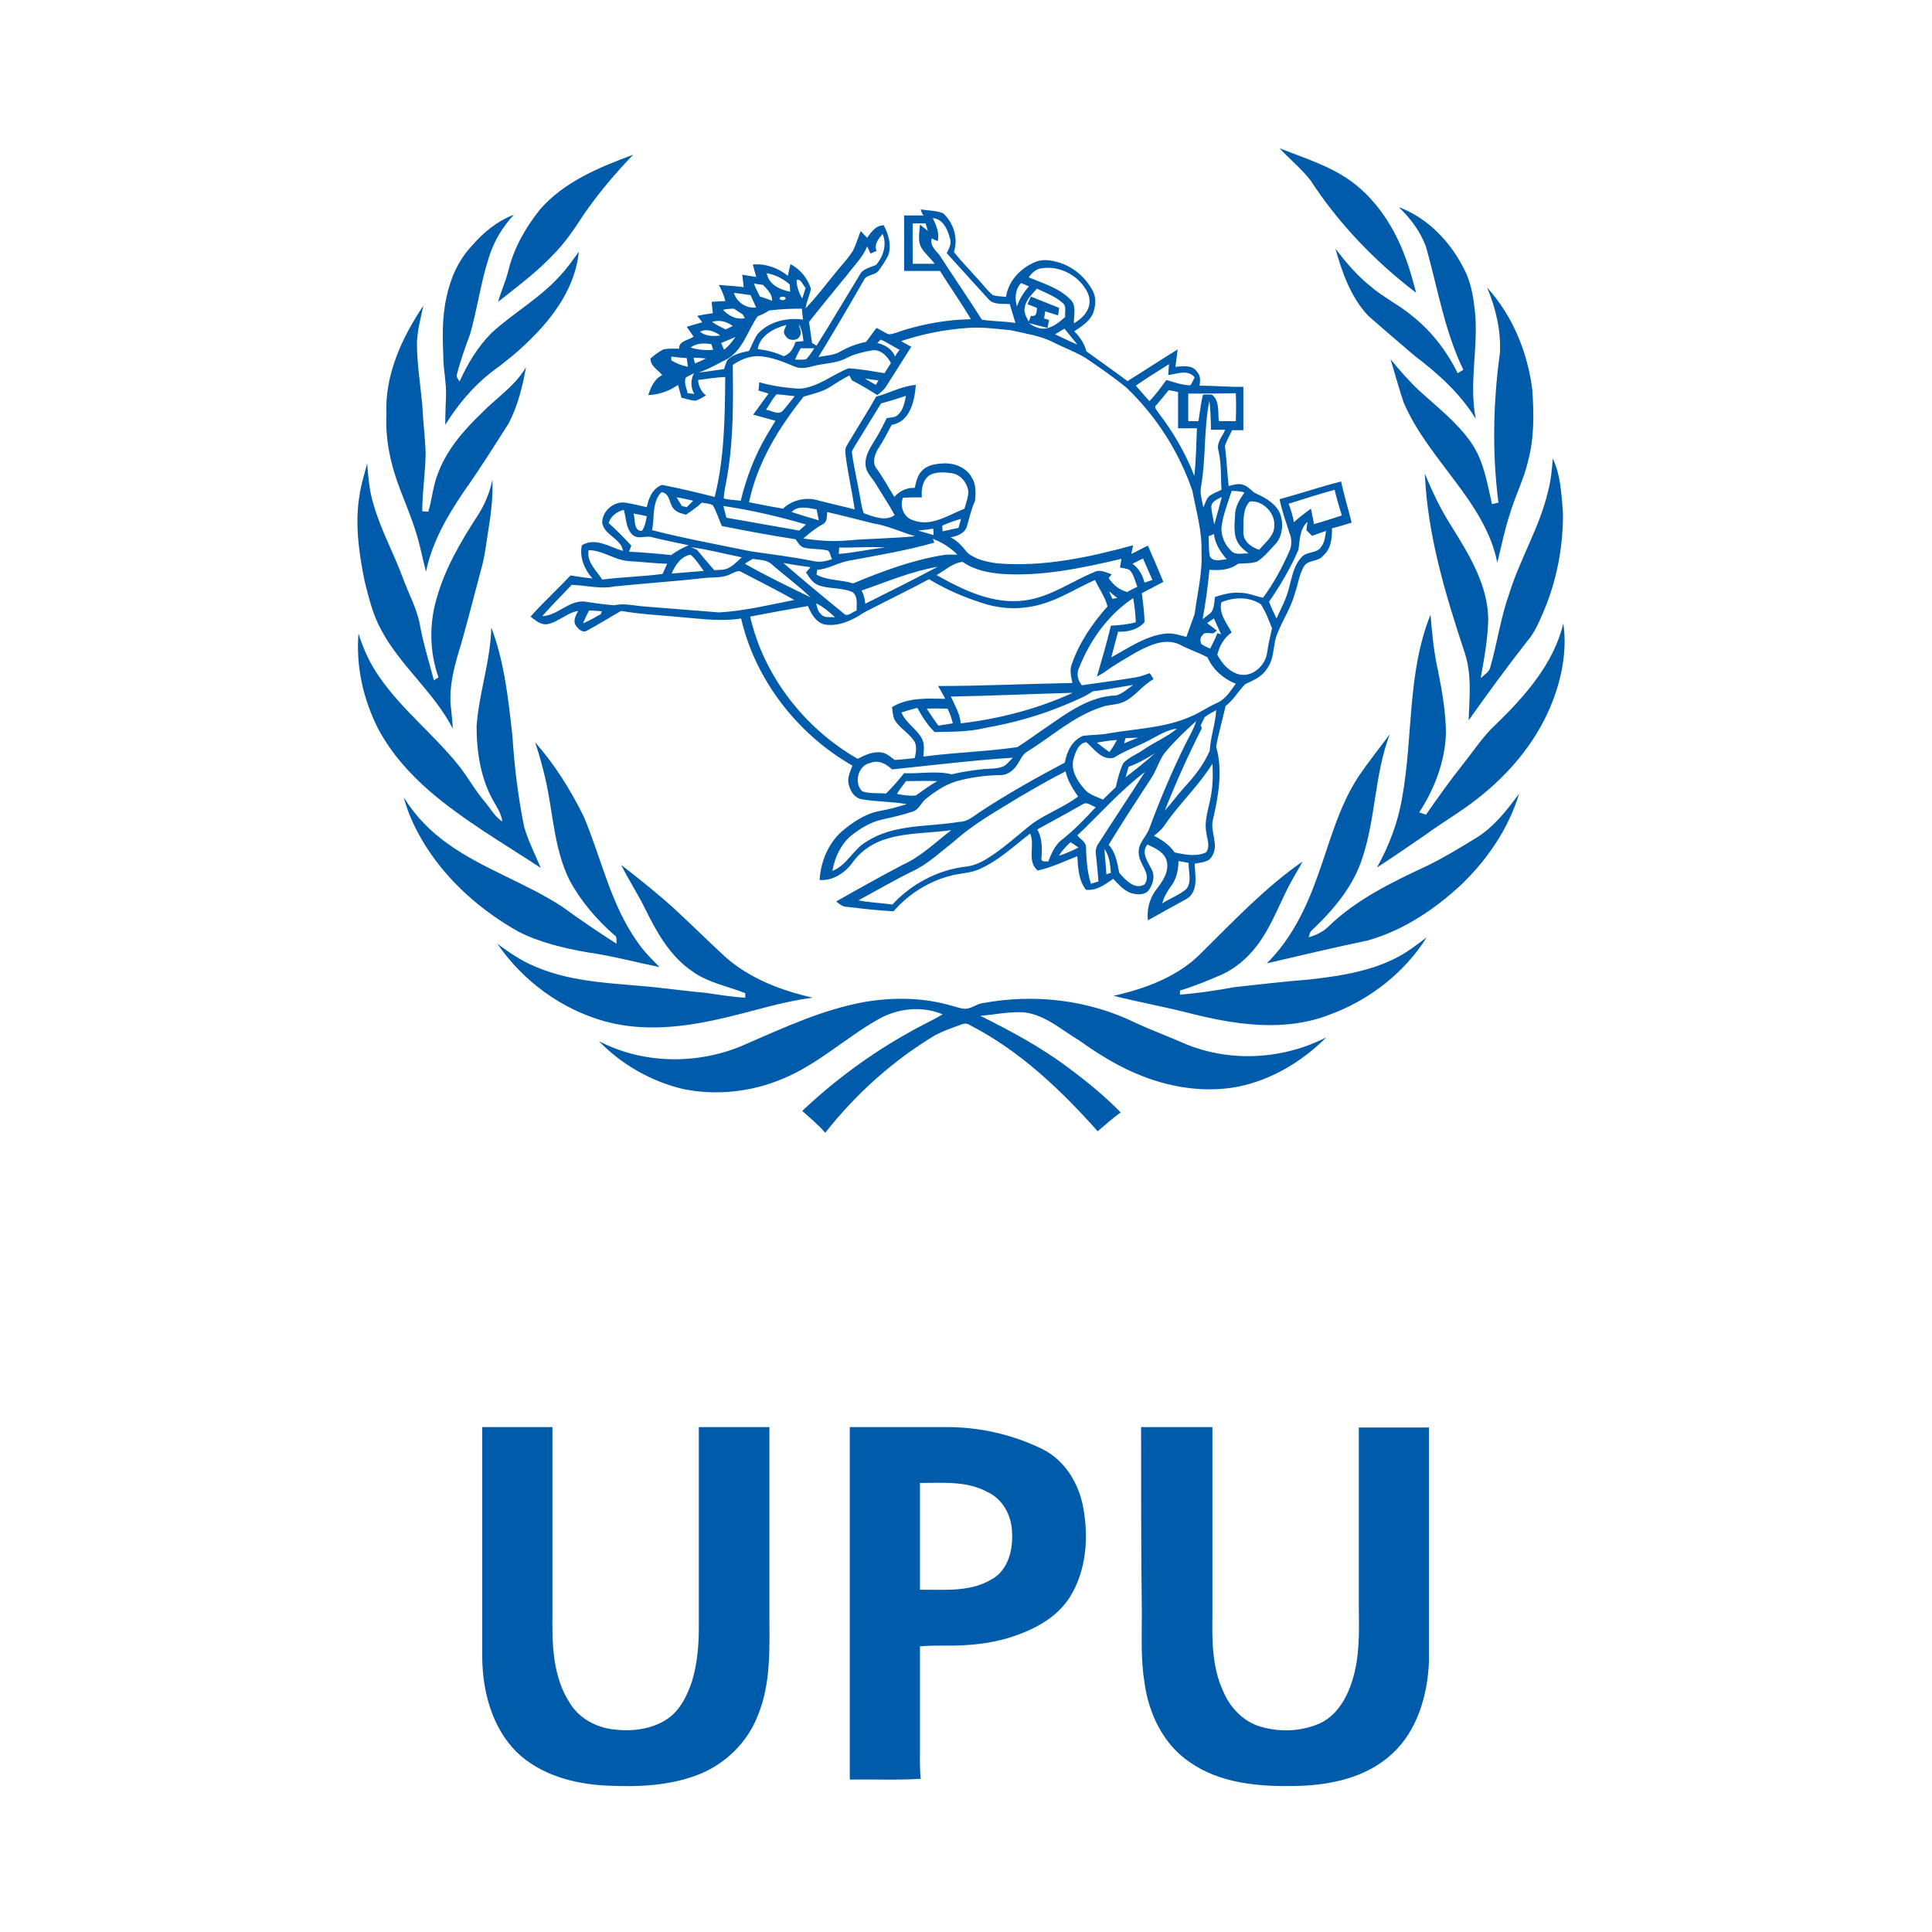 <?xml version="1.0" encoding="utf-8"?>
<!-- Generator: Adobe Illustrator 21.1.0, SVG Export Plug-In . SVG Version: 6.00 Build 0)  -->
<svg version="1.1" id="Layer_1" xmlns="http://www.w3.org/2000/svg" xmlns:xlink="http://www.w3.org/1999/xlink" x="0px" y="0px"
	 viewBox="0 0 512 512" style="enable-background:new 0 0 512 512;" xml:space="preserve">
<style type="text/css">
	.Drop_x0020_Shadow{fill:none;}
	.Round_x0020_Corners_x0020_2_x0020_pt{fill:#FFFFFF;stroke:#201600;stroke-miterlimit:10;}
	.Live_x0020_Reflect_x0020_X{fill:none;}
	.Bevel_x0020_Soft{fill:url(#SVGID_1_);}
	.Dusk{fill:#FFFFFF;}
	.Foliage_GS{fill:#FBDB44;}
	.Pompadour_GS{fill-rule:evenodd;clip-rule:evenodd;fill:#73ACE1;}
	.st0{fill:#FFFFFF;}
	.st1{fill:#005BAA;}
</style>
<linearGradient id="SVGID_1_" gradientUnits="userSpaceOnUse" x1="0" y1="0" x2="0.707" y2="0.707">
	<stop  offset="0" style="stop-color:#DCDDE3"/>
	<stop  offset="0.178" style="stop-color:#D8D9DF"/>
	<stop  offset="0.361" style="stop-color:#CCCDD3"/>
	<stop  offset="0.546" style="stop-color:#B7B9BE"/>
	<stop  offset="0.732" style="stop-color:#9A9DA1"/>
	<stop  offset="0.918" style="stop-color:#76797D"/>
	<stop  offset="1" style="stop-color:#63676A"/>
</linearGradient>
<rect class="st0" width="512" height="512"/>
<g id="_x23_005baaff">
	<path class="st1" d="M339.1,39.3c6.6,2.6,13.5,4.7,19.2,8.9c6.7,5,11.4,12.4,14.2,20.2c1.2,3,1.9,6.1,2.8,9.2
		c-10.9-8.3-20.5-18.3-28-29.8C344.9,44.7,341.8,42.2,339.1,39.3z"/>
	<path class="st1" d="M143.2,55.4c6.4-7.3,15.7-11.1,24.6-14.4c-4.8,5-9.3,10.3-13.2,16c-2.4,3.7-4.9,7.4-8,10.5
		c-4.4,4.7-9.6,8.5-14.6,12.5c0.8-2.9,2.1-5.6,2.8-8.6C136.3,65.5,139.4,60.1,143.2,55.4z"/>
	<path class="st1" d="M370.7,54.9c7.8,2.9,13.9,9.4,17.5,16.8c1.9,3.8,2.4,8,2.8,12.2c0.6,9-1.7,18.1,0.1,27.1
		c-4.1-6.7-10-12-16.2-16.7c-4.1-3.5-8.2-7-12.3-10.6c-4.6-4.9-6.9-11.4-8.7-17.8c2.7,3.5,5.6,7,9.1,9.8c3.4,3,7.6,5,11.1,7.9
		c5.2,4.1,9.3,9.4,12.2,15.3c0.5-0.3,1-0.6,1.5-0.9c-5-10.3-6.8-21.7-9.9-32.6C376.4,61.3,373.8,57.9,370.7,54.9z"/>
	<path class="st1" d="M244,55.5c2,0.3,4.1,0.3,5.9,1c2.8,2.5,4.1,6.6,2.9,10.3c1.9,2.4,4.1,4.6,6.1,6.9c1.4,1.4,2.6,3.2,4.2,4.5
		c1.1,0.4,2.3,0.3,3.5,0.5c0.6-4.2,3.8-7.6,7.6-9.2c2-0.9,4.2-0.6,6.2,0c3.9,1.1,7.2,3.9,9.1,7.4c1.1,1.9,0.9,4.3,0.1,6.3
		c-1,2.1-3,3.3-4.9,4.6c1.5,1.5,2.7,3.3,3.2,5.3c3.6,2.6,7.3,5.2,10.9,7.9c4.5-2.8,8.9-5.7,13.3-8.4c-0.2,1.5-0.4,3.1-0.6,4.6
		c1.9-0.1,4.5-0.6,5.7,1.3c1,1,0.9,2.4,0.7,3.7c3.8,0,7.7,0.4,11.6,0.3c0,3.8,0,7.6,0,11.5c-1,0-2,0-3,0c-0.6,1.4-1.4,2.7-1.9,4.2
		c0.5,3.5,0.6,7.1,1,10.6c1.3-0.3,2.6-0.8,3.9-0.3c1.4,0.4,2.1,1.7,3.4,2.3c2.6,1.2,5.3,2.7,6.4,5.5c0.9,2.6,0.6,5.9-1.4,8
		c-1.5,1.6-2.9,3.3-4.7,4.5c-1.6,0.6-3.4,0.4-5.1,0.6c-2.2,1.7-5,1.8-7.6,1.6c-0.4,4.4-1,8.8-1.8,13.1c0.6-0.5,1.2-0.9,1.8-1.4
		c1.4-1,1.2-3,1.5-4.5c2.1-0.7,4.4-1.3,6.7-1.1c2.1,0,4,0.9,6,1.3c2.8-3.7,5-7.9,6.9-12.1c0.8-1.6,0.8-3.5,0.1-5.1
		c-0.9-2.9-2-5.9-2.6-8.9c5.5-1.5,10.8-3.3,16.3-4.7c0.8,3.7,1.9,7.3,2.8,10.9c-1.7,0.5-3.5,1.1-5.2,1.5c0,2.6-0.2,5.4-2.3,7.2
		c-1.3,1.8-4.1,1-5.2,3c-1.2,2.1-1.5,4.6-2.3,6.9c-1,3.8-3.2,7.1-4.6,10.6c-1.4,3.1-0.7,6.8-2.9,9.6c-1.3,2.1-3.6,3-5.7,4
		c-1.8,1.8-3.1,4.2-5.2,5.8c-0.8,3.6-1.9,7.2-2.5,10.8c1.8,6.3,0.6,12.9-0.8,19.1c-1,3.3,1.7,6.8-0.3,9.9c-0.9,1.7-3,1.6-4.6,2
		c0.1,3.1,1.1,7.3-2.1,9.3c-3.5,1.9-6.9,3.8-10.3,5.7c-0.3-2.8,0.4-5.7,2.1-8c1.7-2.2,3.6-4.8,2.9-7.7c-0.6-2.4-3.1-3.4-5.1-4.4
		c-1.8,2.1,0.1,4.6,1.1,6.6c1,1.9,0.3,4.1-0.9,5.7c-1.1,1.1-2.8,1-4.1,0.7c-2.2-0.5-3.7-2.4-5.2-3.9c-2.1,1.5-4.4,3.2-7.2,2.9
		c-2-2.5-2.1-5.9-2.3-8.9c-3.5,1.4-6.9,3-10.5,3.8c-3-2.5-0.6-6.7-2-9.8c-4.4,3.4-8.5,7.3-13.6,9.5c-2.3,1-4.8,1-7.2,1.6
		c-6,1.5-11.4,4.9-15.4,9.5c-4.2-0.2-8.3-0.7-12.5-1.2c-1.1,0-1.9-0.8-2.7-1.4c5.8-3.3,11.7-6.6,17.6-9.7c4.9-2.2,8.7-6,12.9-9.2
		c-5.6,0.8-11.4,0.6-16.8,2.2c-3.7,1-7.1,3.2-9.3,6.3c-2,2.8-5.3,5-8.8,4.7c0.3-4.8,2.2-9.5,5.8-12.8c3-2.5,6.3-4.8,10.2-5.5
		c2.4-0.4,4.8-1.1,7.1-1.8c-4-0.7-8-0.6-12-1.3c-1.9-0.4-3-2.2-3.4-4c-0.4-1.7,0.4-3.3,1-4.9c-14.5-8.3-25.7-22.6-29.5-39
		c-4.8,0.8-9.6,0.2-14.3-0.2c-5.8-0.6-11.7-0.8-17.5-1.8c-3,1.7-6,3.6-9,5.2c-1.2,0.8-2.5-0.5-3.1-1.5c-0.7-1.3,0.2-2.6,0.7-3.7
		c-3,0.5-5.1,2.9-8.1,3.5c-1.8,0.3-3.2-1-4.5-2c3.4-3.8,7.1-7.2,10.6-10.9c1.9,0.3,3.8,0.6,5.8,0.8c-2.1-2.4-3.5-5.6-2.8-8.8
		c3.6-2.2,7.4,0.5,10.9,1.5c-0.5-3.3-4.9-4.1-5.5-7.4c-0.1-3.1,3-5.8,6.1-5.4c1.9,0.3,3.8,0.8,5.7,1.2c0.5-2.4,1.5-4.9,4-5.9
		c4.7,0.9,9.3,2,14,3.2c2.6-10.4,2.7-21.1,2.8-31.8c-2.4,0.1-4.8,0.5-7.2,0.8c0.1,1.6,0.8,3.1,2.1,4.1c-0.9,0.5-1.8,1.1-2.8,1.4
		c-1.3-0.1-2.4-0.5-3.7-0.8c-0.3-1.1-0.6-2.3-0.9-3.4c-2.3,1.6-5,2.6-7.9,2.7c0.7-2.1,1.6-4.3,3.7-5.3c-1.1-1.4-3.2-2.4-3.1-4.4
		c1-0.9,2.2-1.8,3.4-2.4c1.4-0.3,2.8-0.2,4.2-0.2c-0.2-2.1,2.5-2.2,3.8-3.2c-0.6-0.9-1.2-1.7-1.8-2.6c1.4-0.4,2.7-0.8,4.1-1.2
		c-0.4-0.6-0.9-1.1-1.3-1.7c1.4-0.3,2.7-0.5,4.1-0.7c-0.1-1-0.2-2-0.3-3c1.2-0.1,2.4-0.2,3.6-0.2c-0.3-1.5-1-3-1.7-4.3
		c2.2,0.2,4.4,0.3,6.6,0.6c-0.1-1.1-0.3-2.2-0.4-3.3c1.2,0.2,2.4,0.4,3.7,0.6c-0.3-1.1-0.6-2.2-0.9-3.3c3.4-0.3,6.7,0.9,9.3,3
		c0.2-1,0.4-2.1,0.7-3.1c2.6,1.4,4.5,3.7,5.4,6.5c-0.3,1.8-1.2,3.4-1.4,5.2c2.8-2.9,5.3-6.2,7.9-9.4c1.5-1.9,3.3-3.7,4.6-5.8
		c0.9-1.7,1.4-3.6,2.1-5.3c0.5,0.6,1.1,1.2,1.7,1.8c1.1-1.5,2.3-3.3,4.4-3.3c1.3,2.4,2.1,5.3,1.2,8c-0.7,1.3-1.5,2.6-2.4,3.8
		c-0.9,1.6-3.4,1.1-4.1,2.8c-3.9,6.8-7.9,13.6-12,20.3c2-0.4,4.1-0.4,5.9-1.5c2.1-1.2,4.3-2,6.7-2.5c1-1.2,1.8-2.5,2.8-3.7
		c1.1,0.5,2.1,1.3,3.3,1.7c1.4-0.1,2.8-0.8,4.2-1.2c5.7-1.7,11.5-2.7,17.5-2.8c-2.6-4.4-5.5-8.5-8.2-12.8c-3.2,0-6.4,0-9.5,0
		c0-4.9,0-9.8,0-14.7c1.7,0,3.5,0,5.2,0C244.4,56.8,244.2,56.2,244,55.5 M247.2,57.8c0.9,1.9,1.8,3.9,1.3,6.1
		c-0.4-0.2-1.2-0.5-1.6-0.7c-0.6,2.3,1.7,3.5,2.6,5.2c3.5,5.4,7.2,10.8,10.7,16.3c2.9,0.5,5.9,0.4,8.9,0.9c-0.5-1.7-1-3.3-1.5-5
		c-2-0.2-4.4,0.3-5.8-1.5c-3.6-4-7.3-8-10.9-12c0.6-1.3,1.4-2.6,0.8-4.1C251.1,60.8,249.9,58,247.2,57.8 M241.9,69.9
		c1.9,0,3.8,0,5.8,0c-1.1-1.5-2.5-2.6-3.5-4.2c-1.1-1.9-0.5-4.1-0.4-6.2c0.7,0.6,1.4,1.1,2.1,1.7c-0.2-0.7-0.4-1.3-0.6-2
		c-1.1,0-2.3,0-3.4,0C241.8,62.7,241.9,66.3,241.9,69.9 M232.3,66.5c-0.4,0.2-1.2,0.5-1.6,0.7c-0.3-0.6-0.6-1.3-0.9-1.9
		c-1.1,2.8-3.3,4.9-5.1,7.3c-3.4,4.2-6.9,8.4-10.3,12.7c0.3,1.9,0.5,3.7,0.8,5.6c0.4,0.2,0.8,0.5,1.2,0.7
		c3.9-6.2,7.6-12.5,11.4-18.7c0.8-1.7,2.8-2,4.4-2.7c1.9-2.3,2.9-5.4,1.7-8.2C232.8,63.3,231.6,64.7,232.3,66.5 M272.6,73.5
		c3.8,1.6,8.1,2.8,11.1,5.9c1.7,1.7,0.8,4.2,0.9,6.3c1.6-1,3.1-2.2,3.8-4c0.7-1.7,0.3-3.6-0.7-5.1c-2.4-3.9-7.1-6.2-11.6-5.5
		C274.6,71.2,273.5,72.3,272.6,73.5 M203.2,72.4c0.5,3,3.5,4.4,6.2,4.9c0-0.5-0.1-1.4-0.1-1.9C207.6,73.9,205.5,72.8,203.2,72.4
		 M211.1,74.2c0,1.7,0.6,3.4,1.5,4.9c0.3-0.9,0.6-1.9,0.9-2.8C212.7,75.5,212.3,73.8,211.1,74.2 M199.8,75.1c0.4,1.2,1,2.3,1.6,3.5
		c1.1,0.3,2.1,0.7,3.2,1.1c0.1-1.8-1.3-3-2.4-4.2C201.4,75.4,200.6,75.3,199.8,75.1 M270.6,75c-1.6,1.7-1.7,4.1-1.1,6.2
		c0.7-2,1.8-3.8,3.2-5.3C272,75.6,271.3,75.3,270.6,75 M271.6,81.4c-0.4,1.4,0.4,2.6,1,3.8c0.2-0.4,0.5-1.1,0.6-1.5
		c1.6,0.3,1.5-1,1.6-2.1c-0.8-0.3-1.7-0.7-2.5-1c0.3-0.7,0.6-1.3,0.9-2c2.5,1,5,2,7.5,3c-0.1,0.7-0.2,1.4-0.3,2
		c-1.1-0.4-2.3-0.7-3.4-1.1c-0.1,0.5-0.2,1.4-0.3,1.9c0.3,0.1,1,0.3,1.3,0.4c-0.1,0.7-0.3,1.4-0.4,2.1c-1.7-0.4-3.3-0.9-5-1.3
		c1.3,0.9,2.7,1.6,4.3,1.5c2.1-0.3,3.8-1.7,5.4-3.1c-0.2-1.3,0.5-2.9-0.8-3.8c-1.9-1.7-4.4-2.6-6.7-3.7
		C273.5,78,271.9,79.4,271.6,81.4 M194.5,77.6c0.7,2.5,3.3,4.2,5.9,3.9c-0.5-1.1-1-2.2-1.5-3.3C197.4,78,195.9,77.8,194.5,77.6
		 M206.6,79.2c0.3,0.5,1.7,0.5,1.6-0.3C207.8,78.5,206.5,78.5,206.6,79.2 M191.6,82.1c1.5,1.6,3.5,2.7,5.8,2.2
		c-0.2-0.3-0.5-0.8-0.6-1c-0.8-0.5-1.6-1-2.3-1.5C193.5,81.8,192.5,81.9,191.6,82.1 M203.8,82.3c-0.9,0.6-1.9,1.1-3,1.5
		c-2.6,3.7-3.8,8.6-7.8,11.2c-2.6,1.3-5.1,2.8-7.8,3.7c2.2-0.2,4.5-0.6,6.7-0.9c0.2-0.8,0.5-1.6,0.8-2.3c1.5-1.6,3.8-2.1,5.8-2.5
		c0.8-1.5,1.3-3.1,2.3-4.5c3-3.3,7.7-4.4,12-3.8c-0.1-1-0.2-1.9-0.3-2.9C209.6,81.8,206.7,81.9,203.8,82.3 M188.7,85.3
		c1.1,0.8,2.4,1.4,3.6,2c0.6-0.3,1.3-0.6,1.9-0.9C192.6,85.2,190.7,84.7,188.7,85.3 M200.8,92.5c2.4,0.3,4.8,0.9,6.9,1.9
		c1.7-0.6,2.6-2.1,3.1-3.8c0.7-0.1,1.4-0.1,2.1-0.2c-0.1-1.6-0.4-3.1-1.2-4.5c0.1,1,0.9,2.1,0.3,3.1c-0.6,1.5-3.2,1.4-3.9-0.1
		c-0.8-0.9,0-1.9,0.3-2.8C205.1,87,201.4,88.9,200.8,92.5 M238.8,90.4c0.9,0.5,1.8,1,2.7,1.5c-2.2,3.5-4.4,6.9-6.6,10.4
		c-0.6,1-1.5,1.7-2.4,2.4c-2.2-1.4-4.4-2.7-6.7-3.9c-0.2-0.3-0.5-0.9-0.7-1.3c-1.8,0.9-3.5,2-5.2,3.1c-2.1,1.3-4.6,1.8-6.9,2.5
		c-6.6,8.2-12.3,17.5-14.5,28c3,0.6,6,1.2,9,1.7c2.3-2.2,5.8-3.1,8.9-2.3c3.3,0.9,6.7,1.6,10.1,2.5c-0.7-4.8-1.8-9.5-2.4-14.3
		c-0.1-0.9-0.2-1.8,0.3-2.6c2.6-4.4,5.3-8.6,7.8-13c3.5-0.9,6.8-2.8,10.5-3.1c-0.3,4.2-1.5,9.8-6.4,10.6c-1.1,2.1-2.2,4.2-3.5,6.2
		c-1,1.6-1.8,3.9-0.4,5.5c1.7,2.4,3.1,4.9,4.6,7.4c1.4-1.6,3.3-2.5,5.4-2.4c0.4-1.6,0.7-3.3,1.9-4.5c1.4-1.6,3.8-1.9,5.8-2
		c2.9-0.1,6,1.1,7.4,3.7c1.2,1.8,1.1,4.1,0.9,6.2c-1,2.2-1.5,4.6-2.2,6.9c-0.6,1.8-2.6,2.5-4.3,2.8c1.9,0.9,3.2,2.5,4.5,4.1
		c2.2,1.8,5.1,2.4,7.9,2.8c12.2,1,24.3-1.6,36-4.8c-0.1,0.6-0.4,1.7-0.5,2.3c1.5-0.7,2.9-1.5,4.4-2.2c1.4,3.2,2.8,6.4,4.1,9.6
		c-1.9,1-3.8,2-5.7,3c0.3,2.6,0.7,5.1,0.7,7.7c-1.8,2-4.4,2.6-7,2.5c-0.6,2.3-1.2,4.5-1.8,6.8c4.6-2.5,9.1-5.7,14.4-6.3
		c1.9-0.2,3.7,0.4,5.5,0.9c0.7-2,1.5-4.1,2.2-6.1c0.7-5.5,2.1-10.9,1.8-16.4c0.2-5.5-1.4-10.9-2.4-16.2
		c-3.5-10.3-9.5-19.7-17.4-27.3c-3.5-2.9-7.2-5.4-11-8c-2.7-1.6-5.7-2.7-8.5-4.1c-3.5-1.8-7.5-2.3-11.3-3.2
		c-3.7-0.3-7.4-0.9-11.2-0.6C250.4,87.3,244.5,88.5,238.8,90.4 M185.5,87.9c1.5,1.2,3.5,1.3,5.4,1C189.3,87.8,187.4,87,185.5,87.9
		 M279.6,88.6c2,0.9,3.9,1.9,5.9,2.7c-1.1-1.4-2.3-2.8-3.4-4.2C281.2,87.6,280.4,88.1,279.6,88.6 M191.1,90.9
		c0.3,0.6,0.5,1.2,0.8,1.8c1.2-1,2.2-2.2,3-3.4C193.7,89.8,192.4,90.4,191.1,90.9 M233.4,90c-0.3,0.3-0.6,0.6-0.9,0.9
		c2.1,0.5,3.9,1.6,4.7,3.6c0.3-0.6,0.7-1.2,1.2-1.8C236.6,91.8,235.1,90.7,233.4,90 M183,92.1c2,0.6,4,0.8,6,0.6
		c-0.1-0.4-0.4-1.2-0.5-1.5C186.6,90.9,184.6,90.9,183,92.1 M210.7,95.3c1,0,1.9,0.1,2.9-0.1c0.9-0.8,1.5-1.9,2.2-2.9
		c-1.2,0-2.4,0-3.6,0C211.6,93.3,211.1,94.3,210.7,95.3 M224.5,94.8c-2.8,1.6-6.2,1.4-9.3,2.3c-1.5,0.4-3.2,0.7-4.7,0
		c-2.9-1.2-5.8-2.4-9-2.7c-2.6-0.2-5.1,0.8-7.3,2.3c0.1,9.7,0.2,19.4-1.4,29c-0.3,2.1-0.9,4.2-1,6.4c1.5,0.4,3,0.4,4.5,0.6
		c1.5-6.2,3.8-12.2,7.1-17.7c0.7-1.2,1.4-2.3,2.1-3.5c-2-0.5-3.9-1.1-5.9-1.6c1.4-1.9,2.7-3.8,4.1-5.6c-0.9-0.3-1.8-0.5-2.7-0.8
		c0.1-0.7,0.2-1.5,0.2-2.2c3.5,1,7.1,1.5,10.7,1.7c4.8-0.3,8.6-3.7,13-5.4c3.2,0.2,6.4,0.8,9.5,1.3c0.6-0.9,1.1-1.8,1.7-2.7
		c-0.9-1.7-2.5-3.5-4.7-3.4C229.1,93.2,226.7,93.7,224.5,94.8 M177.9,94.5c0,0.2,0,0.7,0,1c1.3,0.8,2.8,1.4,4.4,1.7
		c-0.1-0.8-0.2-1.5-0.3-2.3C180.6,94.8,179.3,94.7,177.9,94.5 M183.8,94.8c0.1,0.5,0.2,1,0.4,1.5c1-0.4,1.9-0.8,2.9-1.3
		C186,94.9,184.9,94.8,183.8,94.8 M301,102.2c1.2,1.4,2.4,2.7,3.6,4.1c1.7-1.7,3.1-3.7,4.5-5.6c2.1,0.6,4.2,1.4,6.4,1.4
		c0.4-0.7,0.8-1.4,1.1-2.1c-1.8-2.2-4.7-0.9-7-0.6c0.1-1,0.1-1.9,0.2-2.9C306.8,98.4,303.9,100.2,301,102.2 M181.8,100
		c-0.7,1.3,0.2,2.8,0.4,4.2c0.6,0.1,1.2,0.1,1.8,0.2c-1-1.7-1-3.7-0.1-5.5C183.2,99.3,182.5,99.6,181.8,100 M229.2,100.3
		c1,0.6,2,1.2,2.9,1.7c0.2-0.3,0.5-0.9,0.7-1.2C231.6,100.7,230.4,100.5,229.2,100.3 M306.5,107.3c-0.9,0.6,0.2,1.5,0.5,2.1
		c3.9,5.1,7.2,10.7,9.5,16.7c0.5-4.2,0.5-8.4,0.7-12.6c-1.7,0-3.3,0-5,0c0-3.2,0-6.4,0-9.6c-0.8-0.2-1.7-0.4-2.5-0.5
		C308.7,104.7,307.6,106,306.5,107.3 M314.9,104.3c0,2.4,0,4.9,0,7.3c0.9,0,1.8,0,2.7,0c0.4-2.3,0.6-4.7,1.2-7
		c0.8-0.1,1.6-0.1,2.4,0c2.1,1.7,1.5,4.6,1.8,7c1.5,0,3,0,4.5,0c0.1-2.5,0.1-4.9,0-7.4C323.3,104.3,319.1,104.3,314.9,104.3
		 M203,108.6c1.4,0.1,3.3,1.6,4.5,0.2c1.1-1.2,2-2.5,3.1-3.8c-1.6-0.2-3.2-0.4-4.8-0.5C204.6,105.8,203.9,107.3,203,108.6
		 M233.5,106.9c-2.3,3.7-4.6,7.5-6.9,11.2c-0.3,0.7-1,1.3-0.8,2.1c0.6,4.2,1.6,8.3,2.3,12.5c0.2,1.1,0.4,2.3,0.8,3.3
		c2.6,0.9,5.7,2.3,8.2,0.5c-1.6-2.9-3.4-5.6-5.1-8.4c-0.9-1.5-2.4-2.8-2.6-4.6c-0.3-2.3,0.9-4.4,2.1-6.3c1.3-2,2.4-4.2,3.5-6.4
		c1-0.2,2.1-0.1,2.9-0.8c1.5-1.3,1.8-3.3,2.2-5.1C238,105.6,235.8,106.3,233.5,106.9 M320.5,106.2c-1.5,7.5-0.9,15.2-2.2,22.7
		c-0.4,1.9,0.3,3.7,0.6,5.6c0.5-1.1,0.8-2.5,1.8-3.2c0.9-0.6,2-1,3-1.5c-0.2-3.5,0-7-0.8-10.4c-0.6-2,1-3.7,1.8-5.5
		c-1.3,0-2.5,0-3.8,0C320.9,111.3,320.8,108.7,320.5,106.2 M246.4,125.9c-1.9,1.3-2.3,3.7-2.1,5.9c-1.7,0-3.3,0-5,0.1
		c-0.9,2.2,0.1,5.1,2.5,5.9c4.8,2,9.5-1.3,13.8-3c0.4-1.6,1.1-3.1,1-4.8c-0.4-2.2-2.1-4.3-4.4-4.6
		C250.2,125.1,248.1,125,246.4,125.9 M326.4,130.1c-1,3.2-2.3,6.3-2.7,9.7c-0.1,2.3,0.9,4.6,2.6,6.2c1.2,1.3,3.1,0.5,4.6,0.7
		c-1.1-0.9-2.2-1.7-2.9-3c-1.2-2.2-0.8-4.8-0.7-7.2c0-2.3,1.3-4.2,2.5-6C328.7,130.2,327.6,130.1,326.4,130.1 M341.5,133.5
		c0.6,1.6,1.1,3.2,1.4,4.9c1.4-1.3,3-2.5,4.5-3.6c0.3,1.4,0.6,2.7,0.8,4.1c2.5-0.7,5-1.5,7.4-2.3c-0.7-2.3-1.4-4.5-1.9-6.8
		C349.7,130.9,345.6,132.2,341.5,133.5 M172.8,140.5c8.6,2.2,17.4,3.8,26.1,5.6c5.6,0.8,11.2,1.5,16.7,2.6c1.7,0.4,3.3,0,4.9-0.5
		c-0.5-0.8-0.4-2.4-1.6-2.4c-1.9-0.4-4-0.2-5.9-0.7c-1.1-0.3-1.5-1.4-2.2-2.2c-6.5-1-13-2.2-19.5-3.5c-0.8-1.8-1.4-3.8-2.4-5.5
		c-0.9-0.5-2-0.5-2.9-0.7c-1.3,1.2-2.7,2.2-4.2,3.2c-1-0.3-2.2-0.5-3-1.3c-1.6-1.3-1-4.3-3.5-4.7
		C172.7,133.1,173.5,137.2,172.8,140.5 M179.3,131.8c0.5,0.8,0.9,1.5,1.4,2.3c0.3,0.1,1,0.2,1.3,0.3c0.6-0.6,1.1-1.1,1.7-1.7
		C182.3,132.4,180.8,132,179.3,131.8 M321,134.3c0.1,1.6,0.5,3.1,0.8,4.7c0.7-2.4,1.3-4.8,2-7.3C322.7,132.3,321.1,132.8,321,134.3
		 M331.2,132.9c-2,2.1-1.6,5.3-1.7,8c-0.1,2.5,2,4.1,4.2,4.8c1.6-2,4.1-3.7,4-6.5C337.9,135.8,334.5,132.5,331.2,132.9 M191.7,134.1
		c0.3,1,0.5,2.1,0.8,3.1c6.4,1.1,12.9,2.3,19.3,3.4c0.6-0.5,1.2-1.1,1.8-1.6C206.5,136.9,199.2,135.2,191.7,134.1 M209.8,135.7
		c2.4,0.8,4.8,1.5,7.2,2.2c-0.2-1-0.4-1.9-0.6-2.9C214.3,134.6,211.3,133.9,209.8,135.7 M161.3,138.6c2.1,1.9,4.1,3.9,6,6
		c-0.2,0.5-0.4,1.1-0.6,1.6c3.7,0.2,7.4,0.5,11.2,0.9c1.4-1.1,3-1.9,4.6-2.6c-3.2-0.7-6.4-1.3-9.6-2.1c-1.7-0.6-3.8,0.7-5.3-0.7
		c-1.8-1.7-1.6-4.4-2.3-6.6C163.5,135.6,161.9,136.7,161.3,138.6 M219.2,135.7c-0.1,1.1,0.1,2.6-1.1,3.2c-1.9,1-3.6,2.4-5.2,3.8
		c4,0.6,8,0.9,12,0.5c5.9-0.5,11.8-0.5,17.6-1.1c-3.7-1.1-7.3-2.8-11.1-3.4C227.3,137.7,223.3,136.6,219.2,135.7 M167.9,136.1
		c0.5,1.5-0.1,4.6,2.2,4.6c0.8-1.1,1.1-2.6,1.3-3.9C170.2,136.5,169.1,136.3,167.9,136.1 M249.7,139.3c0,0.4,0.1,1.1,0.1,1.5
		c1.4-0.3,2.8-0.6,4.2-0.9c0.2-0.8,0.5-1.6,0.7-2.4C252.9,138,251.3,138.6,249.7,139.3 M344.1,145.7c-2.1,4.9-4.8,9.4-7.8,13.8
		c0.6,1.5,1.3,3,2,4.4c1.2-2.7,2.6-5.2,3.3-8.1c0.8-2.8,1.2-5.9,3.3-8.1c1.4-1.7,4.2-0.9,5.3-2.9c0.9-1.2,1-2.7,1.2-4.1
		c-1.2,0.4-2.5,0.9-3.7,1.3c-0.5-0.5-1-1-1.5-1.5c0.1-0.6,0.2-1.7,0.3-2.2C344.4,140.2,344.5,143.1,344.1,145.7 M243.3,140.6
		c1.4,0.4,2.7,0.8,4.1,1.2c0-0.6,0-1.1-0.1-1.7C246,140.3,244.6,140.5,243.3,140.6 M320.3,142.1c0.1,1.8,0,3.6,0.3,5.3
		c0.9,1.7,3.1,0.9,4.5,0.8c-1.7-1.9-3.1-4.1-3.4-6.7C321.4,141.7,320.6,142,320.3,142.1 M247.2,142.8l0.4,1
		c-7.3,2.1-14.7,3.3-22.1,4.7c-3.1,0.4-5.8,2.3-8.9,2.5c-0.1,0.3-0.2,1-0.2,1.3c3,1.6,6.5,1.3,9.7,2.3c7.7-3.2,15.7-6.2,23.9-7.5
		c1.2-0.2,2.5-0.1,3.7-0.1C251.9,145.1,249.6,143.7,247.2,142.8 M183.1,145c0.5,0.2,1.1,0.5,1.6,0.7c1.5,1.8,3,3.6,4.6,5.4
		c1-0.1,2.1,0,3.1-0.3c1.7-0.6,2.9-2,4.2-3.1C192.1,146.8,187.6,145.6,183.1,145 M222.4,145.1c0,0.6-0.1,1.1-0.1,1.7
		c4.1-0.3,8.2-1.3,12.3-1.7C230.6,144.8,226.5,145.2,222.4,145.1 M156,145.8c-0.6,3.2,2.1,5.4,3.6,7.8c5.3-0.7,10.7-0.8,16-1.5
		c0.4-0.9,0.8-1.8,1.2-2.7c-3.4-0.1-6.7-0.5-10.1-0.7C162.9,148.5,159.8,145.8,156,145.8 M178,152c2.8-0.2,5.6-0.5,8.5-0.7
		c-1.1-1.5-2.1-3.1-3.5-4.3C180.5,147.4,178.9,149.8,178,152 M197.4,149.4c5.6,3.2,11.5,6,17.4,8.9c-3.2-3.1-6.8-5.7-10.1-8.6
		c-1.4-1.4-3.4-1.3-5.2-1.6C198.8,148.5,198.1,148.9,197.4,149.4 M265.6,152.1c-3.6-0.3-7.4-1-10.5-3.2c-2.7,0.3-4.7,2.3-6.9,3.5
		c7.1,4,15.1,7.9,23.5,6.7c6.7-0.9,12.2-5,18.3-7.5c1.5-0.8,3.1,0.1,4.6,0.6c-0.2,0.3-0.6,0.8-0.8,1c1.2,1.8,2.8,3.1,4.9,3.7
		c0.9-0.5,1.8-1,2.7-1.4c-0.6-1.5-0.9-3.2-2-4.4c-0.8-0.5-1.8-0.5-2.6-0.7c0.1-0.8,0.3-1.5,0.4-2.3
		C286.9,150.5,276.3,152.8,265.6,152.1 M300.1,149.4c1.7,1.2,2.7,3,3.2,5c0.7-0.2,1.4-0.5,2.1-0.7c-0.8-1.9-1.7-3.8-2.5-5.7
		C301.9,148.5,301,149,300.1,149.4 M207.6,149.2c5.2,4.5,10.5,8.9,15.9,13.3c1,1.2,2.3-0.3,3.5-0.7c0-1.7,0.4-3.8-1.1-4.9
		c-2.8-1.2-5.9-0.8-8.7-1.7c-1.7-0.5-2.7-2.1-3.6-3.5c0.4-0.5,0.8-0.9,1.2-1.4C212.3,150,209.9,149.6,207.6,149.2 M228.3,156.5
		c0.6,1,0.9,2.2,1,3.5c6.4-3.2,12.8-6.4,19.2-9.8C241.5,151.4,235,154.2,228.3,156.5 M193.7,152.1c-2.3,1.2-4.9,0.8-7.3,1.1
		c-7.8,0.9-15.7,1.4-23.5,2.2c-3.8,0.8-7.6-0.3-11.4-0.4c-2.6,2.8-5.3,5.4-7.8,8.3c4.1-0.2,6.9-4.1,11-3.9c2.7,0.4,5.4,0.8,8.1,1
		c2.6-0.6,5.1,0.1,7.7,0.3c6.7,0.5,13.4,1.1,20.1,1.6c6.7-0.4,13.3-2,19.9-3.3c-4.6-2.6-9.2-4.9-13.8-7.3
		C195.7,150.9,194.7,151.7,193.7,152.1 M229,162.3c-3.1,2.1-6.7,3.8-10.5,3.2c-2.3-0.6-3.5-2.8-4.4-4.9c-5.1,0.9-10.2,1.8-15.3,2.8
		c3.6,15.8,14.5,29.7,28.5,37.7c1.9-1,4-2,6.3-1.7c1.4,0.2,2.4,1.2,3.5,2c1.8-0.1,3.5-0.3,5.3-0.5c0.3-1.3,0.6-2.8,0.1-4.1
		c-1.2-2.2-3.5-3.4-5-5.4c-0.9-1.1-0.9-2.6-1.1-4c4.2-2.6,9.3-2.3,14.1-2.2c-0.6-1.1-1.2-2.3-1.9-3.4c11.9,0,23.7-0.6,35.6-0.8
		c-0.3-1.6-0.8-3.3-0.2-4.9c2-5.8,5.5-10.9,9.5-15.4c-0.6-2.5-2.3-4.7-3.3-7c-4.8,2.1-9.3,5.1-14.5,6.5c-4.6,1.3-9.5,1.3-14.1,0
		c-5.4-1.6-10.6-3.8-15.4-6.7C240.4,156.6,234.6,159.4,229,162.3 M294.8,158.7c0.3-0.1,1-0.2,1.3-0.2c-0.7-0.6-1.5-1.2-2.2-1.8
		C294.2,157.4,294.5,158,294.8,158.7 M286,176.9c-0.8,1.6-0.4,3.4,0.7,4.7c4.8-0.7,9.6-1.3,14.3-2.1c1.3-0.2,2.5-0.7,3.7-1.1
		c0.3,0.5,0.7,1,1,1.6c-2.8,1.5-4.6,4.2-7.3,5.7c-2,1.2-4.4,0.9-6.5,1.7c-7.4,2.4-13.2,7.8-19.7,11.8c-1.2,0.7-1.7,2-2.4,3.1
		c-1,1.7-2.7,3.2-4.8,3.1c-4,0.1-7.9,0.6-11.7,1.7c-2.9,0.9-5.4,2.6-7.8,4.5c-1.4,1-1.9,3-3.7,3.5c-2.7,0.9-5.4,1.5-8.1,2.1
		c-3.1,0.7-5.8,2.4-8.2,4.3c-2.7,2.3-4.3,5.8-4.9,9.3c3.9-1.5,5.5-5.8,9.1-7.8c7.3-4.7,16.3-3.8,24.5-5.2c2.1,0,3.7-1.4,5.3-2.5
		c7.3-4.8,14.9-9.1,22.7-13.2c0.5-2.9,1.9-5.9,4.8-7.1c2.4-0.3,4.7-0.2,7.1-0.7c7.1-1.2,14.5-1.4,21.2-4.3c2.5-1,4.7-2.6,7.2-3.7
		c2.3-1,3.6-3.2,5-5.1c-3.3-1.3-6.1-3.8-7.5-7c-2.4-1.3-5-2.1-7.4-3.4c-3.8-1.8-8,0.2-11.4,2c-2.9,1.7-5.9,3.4-8.6,5.4
		c-0.7,0.4-1.3,0.8-1.9,1.1c1.3-4.5,2.6-8.9,3.7-13.5c2.2-0.1,4.5-0.3,6.6-0.9c-0.1-2.1-0.3-4.3-0.7-6.4
		C293.7,162.9,288.9,169.6,286,176.9 M323.7,159.6c-0.8,3,1.4,5.5,2.7,8c-2,1.4-3.2,3.5-3.8,5.9c1.2,2.3,3.1,4.5,5.7,5.2
		c3.6,0.9,7-2.3,7.5-5.7c0.3-2.2,0.8-4.3,1.3-6.5c-0.9-2.2-1.7-4.5-3-6.4C331,158.1,327,158.2,323.7,159.6 M216.3,159.9
		c0.2,1.1,0.5,2.2,1.3,2.9c0.9,1.1,2.5,0.6,3.7,0.8C219.8,162.2,218.2,160.8,216.3,159.9 M156.1,161.8c-0.6,1.1-1.1,2.2-1.6,3.4
		c1.7-0.7,3.2-1.6,4.8-2.5c0-0.2,0.1-0.5,0.2-0.7C158.4,161.9,157.3,161.8,156.1,161.8 M319.9,165.1c0.8,0.7,1.7,1.3,2.6,2
		c-0.3,0.2-0.6,0.5-0.9,0.7c-0.9,0.2-2.3-0.5-2.9,0.5c-0.7,0.6-0.7,1.6-0.3,2.4c0.7,0.5,1.5,0.8,2.3,1.2c0.7-1.4,1.4-2.7,1.9-4.1
		c0.3,0.1,0.8,0.2,1,0.3c-0.6-1.4-1.3-2.8-1.9-4.2C321.1,164.3,320.5,164.7,319.9,165.1 M289.6,183.2c-2,1.4-4.3,2.3-6.6,3.3
		c-7,3-14.4,5.1-21.9,6.4c-4.4,1.1-8.9,1-13.4,1.1c-1.9-1.8-3.3-4.1-4.6-6.4c-1.4,0.3-2.8,0.8-4.2,1.2c1.1,2.8,4,4.3,5.4,6.9
		c0.8,1.5,0.5,3.2,0.4,4.8c8.3-1.1,16.6-1.3,24.9-2.5c2.7-1.7,5.2-3.6,7.9-5.4c5.5-3.8,11.3-8.1,18.3-8.3c1.7-0.5,3.1-1.8,4.5-2.8
		C296.6,182.1,293.1,182.8,289.6,183.2 M252,184.6c1,2.3,2.4,4.5,2.6,7.1c10.2-1.2,20.3-3.8,29.7-8.1
		C273.5,183.9,262.7,184.4,252,184.6 M245.6,187.8c1,1.5,2,3.1,3.1,4.5c1.3-0.2,2.6-0.4,3.8-0.6c-0.3-1.4-0.8-2.7-1.4-3.9
		C249.3,187.8,247.5,187.7,245.6,187.8 M319.3,190c-0.4,0.7-0.7,1.5-1.1,2.2c0.1,0.2,0.2,0.6,0.3,0.8c-3.6,7.1-6.9,14.4-9.8,21.8
		c1.8-2,3.4-4.2,5.2-6.2c2.7-2.9,5.2-6.1,6.7-9.7c0.2-3.6,1.5-7.1,1.7-10.7C321.3,188.8,320.2,189.3,319.3,190 M309.1,199
		c-1.8,2-2.4,4.7-3.8,6.9c-3.9,6-7.8,11.9-11.5,18c1.9,2,2.3,4.8,2.8,7.4c1.6,1.8,4,4.6,6.7,3.1c2-2.8-1.4-5.3-1.5-8.1
		c-0.4-2.7,2-4.5,2.8-6.8c2.9-7.8,6.1-15.4,9.8-22.8c0.9-1.8,2-3.6,2.6-5.6C314.2,193.6,311.5,196.2,309.1,199 M304.3,196.3
		c-3,1.6-6.2,2.6-9.1,4.5c-3.2,0.8-5.2-2.3-7.3-4.1c-2.1,0.2-2.9,2.7-3.4,4.4c-0.8,2.9,0.9,5.7,2.7,7.8c1.2,1.6,3.3,2.2,5.1,3
		c1.1-1.1,2.3-2.2,3.4-3.3c0.5-2.2,1-4.3,2-6.4c1.6-1.6,3.8-2.4,5.6-3.7c2.8-1.9,6-3.2,8.6-5.4C309.1,193.4,306.7,195.1,304.3,196.3
		 M298.3,195.6c-0.1,0.3-0.3,1-0.4,1.4c1.3-0.5,2.5-1.1,3.8-1.5C300.5,195.5,299.4,195.6,298.3,195.6 M290.7,196.8
		c1.1,0.9,2.2,1.7,3.3,2.5c0.8-1,1.4-2.1,2-3.2C294.2,196.2,292.4,196.5,290.7,196.8 M299.1,203.2c-0.3,0.9-0.5,1.9-0.8,2.8
		c2.6-2.1,5.3-4.1,7.8-6.4C303.9,201,301.6,202.3,299.1,203.2 M236.4,203.9c-1.6-1.5-3.6-2.6-5.8-1.7c-3.2,0.6-4.4,5.3-2.1,7.5
		c2,0.7,4.2,0.4,6.3,0.6c1.7-1.7,3.3-3.5,4.8-5.4c4.2,0.2,8.5-0.7,12.6,0.3c2.5-0.6,5.1-1,7.7-1.3c2-0.3,4.1,0,6-0.8
		c1-0.5,1.7-1.5,2.5-2.3C257.6,201.5,247,202.8,236.4,203.9 M308.9,218.3c-0.8,1.3-1.9,2.3-3.1,3.2c2.1,1,4.1,2.4,5.5,4.4
		c2.7,0.6,5.7,1.2,8.3,0c1.2-1.5,0.3-3.5,0.1-5.2c-0.6-2.9,0.4-5.8,1-8.7c0.7-3.1,0.8-6.4,0.6-9.6
		C317.7,208.2,312.7,212.8,308.9,218.3 M270.2,211.2c-6,3.7-12.2,7.1-17.5,11.9c-3.5,2.7-6.8,5.9-10.9,7.8
		c-4.9,2.4-9.5,5.1-14.3,7.7c3,0.6,6,0.7,9,1.1c5-5.4,11.9-9.1,19.2-10c2.1-0.2,4-1,5.8-2.1c4.4-2.7,8.2-6.3,12.3-9.5
		c3.8-2.6,8.3-4.3,11.9-7c-1.4-2.1-2.8-4.2-3.3-6.7C278.3,206.5,274.3,208.8,270.2,211.2 M285.5,221.4c0.8,1,2.3,1.7,2.3,3.1
		c0.1,3.2,0.3,6.5,1.3,9.7c0.7-0.2,1.3-0.4,2-0.6c-0.2-2.5-0.4-4.9-0.7-7.4c-0.1-0.9,0.1-1.8,0.6-2.5c4.1-6.4,8.3-12.7,12.4-19.1
		C296.8,209.6,291.4,215.8,285.5,221.4 M240.1,207c-0.8,1.1-1.7,2.2-2.4,3.4c1.6,0.3,3.3,0.6,5,0.4c1.9-1.3,3.7-2.7,5.7-3.8
		C245.6,206.9,242.8,207,240.1,207 M274.9,219.8c1.3,2.3,1.3,5,1.1,7.6c-0.2,1.2,1.2,0.8,1.8,0.9c0.8-2,1.7-4.2,3.4-5.6
		c3.4-2.6,6.3-5.7,9.2-8.8c-1.1-0.3-2.3-1.5-3.4-0.8C283,215.4,278.9,217.6,274.9,219.8 M280.6,226.8c1.8-0.6,3.5-1.3,5.2-2.2
		c-0.7-0.5-1.4-1-2.1-1.4C282.5,224.3,281.4,225.5,280.6,226.8 M292.7,225c0.1,2.2,0.4,4.5,0.5,6.7c0.3-0.1,0.9-0.3,1.2-0.4
		C294.2,229.1,294,226.8,292.7,225 M312.3,228.2c0,2.3-0.5,4.6-1.8,6.4c-1.1,1.5-2,3-2.5,4.8c2.1-1.3,4.4-2.2,6.3-3.7
		c1.7-1.9,0.6-4.7,0.7-7C314.1,228.5,313.2,228.3,312.3,228.2z"/>
	<path class="st1" d="M124.9,65.3c3.1-3.6,6.8-6.7,11.3-8.4c-3.1,3.3-5.4,7.2-6.7,11.5c-2.1,6.6-3,13.4-4.9,20.1
		c-1.3,3.5-2.6,7.1-3.5,10.7c-0.3,0.8,0.4,1.3,0.7,1.9c2.1-4.7,4.8-9.2,8.5-12.9c5.8-5.3,12.8-9.2,18.1-15.1c1.9-2,3.4-4.2,5-6.4
		c-0.9,9.2-6.5,17.1-13,23.4c-3.2,3.2-6.7,6-10.4,8.7c-4.8,3.8-8.8,8.6-12,13.8c0-2.6,0.1-5.1,0.2-7.7c0.1-3.3-0.6-6.5-0.7-9.7
		c-0.2-5.4-0.4-11,0.8-16.3C119.3,73.9,121.4,69.1,124.9,65.3z"/>
	<path class="st1" d="M394.1,76.2c6.8,7.5,10.8,17.3,12,27.3c0.4,6.2,0.5,12.5-1.1,18.5c-1.1,4.9-3.5,9.5-4.9,14.3
		c-1.4,4.2-2.2,8.5-3.3,12.8c-1.6-8.1-6.3-15.1-11.2-21.6c-4.9-6.6-10.3-13.1-13.6-20.8c-1.3-3.8-2.3-7.6-3.5-11.5
		c2.4,2.9,4.9,5.8,7.7,8.4c4.7,4.3,9.9,8.3,13.6,13.6c3.4,4.8,4.3,10.8,5.6,16.4c0.4-0.1,1.3-0.3,1.7-0.4
		c-1.7-13.2-1.4-26.6,0.4-39.7C397.8,87.6,396.4,81.7,394.1,76.2z"/>
	<path class="st1" d="M112.2,81c-0.7,3.3-1.6,6.5-1.7,9.9c0,5.5,0.9,10.9,1.4,16.3c0.2,4.2,0.7,8.3,0.9,12.5
		c0,5.3-0.9,10.5-0.9,15.8c0.4,0,1.2,0.1,1.6,0.1c1-3.2,1.2-6.6,2.4-9.7c2.3-6.5,6.9-11.8,11.8-16.5c3.9-4,8.8-7.1,11.7-12.1
		c-0.9,5.1-2.2,10.3-4.6,14.9c-3.9,6.1-7.7,12.2-11.9,18.1c-4.4,6.5-8.4,13.4-10,21.2c-0.9-3.3-1.5-6.7-2.5-9.9
		c-1.2-4.1-2.9-8-4.4-12c-2.4-6.2-3.9-12.9-3.6-19.6C101.9,99.4,106.5,89.5,112.2,81z"/>
	<path class="st1" d="M411.5,121.5c2.1,4.4,2.3,9.5,2.7,14.3c0.1,8.9-1.6,17.9-5.1,26.2c-1.2,2.7-2.3,5.5-4.2,7.7
		c-5.4,6.9-10.6,14-15.7,21.2c0.2-5.9,0.9-12-1-17.8c-5.1-15.4-9.9-31.2-10.6-47.6c2,4.9,4.3,9.7,7.2,14.2
		c4.6,7.4,9.5,15.4,9.6,24.4c-0.1,5.3-1.1,10.5-2,15.6c1-0.9,2.4-1.7,2.6-3.1c1.8-6.3,2.7-12.9,4.9-19.1c2.9-9.4,8.2-17.9,10.4-27.5
		C411,127.3,411.3,124.4,411.5,121.5z"/>
	<path class="st1" d="M97.3,122.8c0.3,3.7,0.6,7.4,1.7,10.9c1.9,6.7,5.3,12.8,7.7,19.3c1.5,4.2,3.8,8.2,4.6,12.7
		c0.9,4.9,2.4,9.7,3.7,14.6c0.3-0.2,0.9-0.6,1.2-0.8c-2.4-6.8-2.5-14.3-0.4-21.2c2.2-7.8,6.4-14.9,10.8-21.7
		c1.9-2.9,3.2-6.1,3.9-9.5c0.2,5-0.5,9.9-1.3,14.8c-0.4,2.5-0.7,5.1-1.3,7.5c-1.9,7.1-3.7,14.2-5.7,21.3c-1.6,5.1-3.1,10.4-2.8,15.8
		c0.2,2.2,0.5,4.4,0.6,6.6c-5-9.7-13.9-16.6-19-26.2c-2.2-4-3.3-8.6-4.4-13c-1.5-7.5-2.6-15.2-1.3-22.8
		C95.7,128.3,96.6,125.6,97.3,122.8z"/>
	<path class="st1" d="M371.6,211.3c2.9-16.1,1.3-33,7.5-48.4c0.4,5,0.9,10,2,14.9c1.1,5.4,2,10.8,2.1,16.3c-0.2,7.6-3,14.9-7.1,21.2
		c0.6,0.2,1.2,0.4,1.8,0.6c3.2-4.6,6.4-9.1,9.9-13.5c2.8-3.5,5.3-7.4,8.6-10.4c7.7-7.5,15.3-16,17.9-26.8c1.1,7.6-0.6,15.5-3.6,22.5
		c-4.1,9.5-11,17.6-19.1,23.9c-4.4,3.5-9.3,6.3-13.8,9.6c-4.3,2.9-8.5,5.9-12.9,8.7C368.1,224.2,370.5,217.9,371.6,211.3z"/>
	<path class="st1" d="M126.3,192.5c0.6-8.8,3.7-17.3,3.9-26.2c3.5,9.2,4.5,19,5.6,28.7c0.5,8.1,1.5,16.2,3.1,24.1
		c1.1,3.8,2.9,7.3,4.4,10.9c-9.9-6.5-20.3-12.5-29.4-20.3c-5.4-4.7-10.2-10.1-13.6-16.4c-4-7.8-6-16.6-5.3-25.4
		c1.3,4.1,3.1,8.1,5.6,11.6c6.1,8.8,14.7,15.4,21.3,23.8c2.3,3,4.1,6.3,6.6,9.2c1.5,1.8,2.6,3.9,4.6,5.2c-0.2-2.1-1.5-3.9-2.5-5.7
		C127.4,206.2,126.3,199.3,126.3,192.5z"/>
	<path class="st1" d="M360,205.8c2.6-3.8,5.5-7.5,8.3-11.2c-4,10.5-3.7,22-7.2,32.6c-2.4,7.7-7.8,14-13.5,19.4
		c-0.5,0.4-0.6,1.2-0.8,1.8c2-0.6,4-1.5,5.5-3.1c7.4-7.1,16.8-11.6,26-15.9c4.3-2.1,8.4-4.6,12.5-7.1c4.9-2.9,8.5-7.5,11.8-12
		c-2.8,9.2-8.3,17.3-15.1,23.9c-7.1,6.7-15.5,12.3-24.9,15c-9,1.9-18,4-26.9,6.1c6.5-6.4,10.5-14.7,13.5-23.2
		C352.4,223.3,354.7,213.9,360,205.8z"/>
	<path class="st1" d="M141.8,196.7c5.2,5.9,9.4,12.6,12.9,19.7c4.7,11.1,7.1,23.2,14.2,33.2c1.7,2.5,3.8,4.6,5.9,6.7
		c-6.4-1.3-12.6-3-19-3.9c-6.3-1.1-12.7-2.6-18.4-5.5c-9.8-5.5-18.6-13.2-24.6-22.7c-2.5-4-4.6-8.3-5.8-12.9
		c3,4.9,7.1,9.1,11.8,12.4c9.4,6.7,20.6,10.3,30.2,16.6c4.7,3.4,9.5,6.7,14.4,9.8c-0.1-0.8,0.2-1.9-0.6-2.3
		c-4.7-4.1-8.9-9-11.9-14.6c-4.1-8.3-4.3-17.7-6.3-26.5C143.8,203.2,142.9,199.9,141.8,196.7z"/>
	<path class="st1" d="M318.5,252.4c8.5-8.4,16.8-17.2,26.7-24.1c-0.8,1.6-1.8,3.1-2.6,4.6c-2.8,4.9-4.7,10.3-7.7,15.1
		c-2.7,4.4-6.6,8.3-11.4,10.4c-3.5,1.5-7.1,3-10.8,4.1c0,0.3,0,0.8,0,1.1c4.8-0.4,9.6-1.1,14.4-2c6.6-0.7,13.1-1.5,19.7-2
		c8.9-1,18.2-2.4,25.9-7.3c1.9-1.2,3.6-2.6,5.4-3.9c-5.9,9.4-15.2,16.6-25.5,20.4c-12.3,4.9-25.8,2.7-38.2-0.5
		c-6.4-1.6-12.9-2.8-19.3-4.4C303.6,262,312.3,258.8,318.5,252.4z"/>
	<path class="st1" d="M164.6,229.2c4.9,3.8,9.8,7.7,14.4,11.9c4.4,4.1,8.7,8.3,13.1,12.4c6.5,5.8,14.9,9,23.3,10.9
		c-8.1,1-15.8,3.6-23.7,5.4c-10.2,2.4-21,3.7-31.3,0.9c-11.6-3.2-21.8-10.7-28.6-20.6c3.1,2.3,6.3,4.5,9.9,6
		c10.8,4.7,22.7,4.4,34.2,5.8c3.7,0.4,7.4,0.9,11,1.2c3.5,0.5,7,1.1,10.6,1.3c0-0.3,0-0.9,0-1.2c-4.8-1.9-10-2.8-14.2-5.9
		c-5.8-4-9.3-10.3-12.3-16.4C169.1,237,166.6,233.2,164.6,229.2z"/>
	<path class="st1" d="M228.7,265.6c7.4-1.3,15.1-1.3,22.3,0.6c1.4,0.3,2.8,0.9,4.3,1.1c2,0.3,3.5-1.4,5.4-1.5
		c13.5-2.5,27.8-0.8,40.1,5.2c4.5,2.1,9.2,3.8,13.7,5.8c11.9,4.8,25.7,3.9,37-1.9c-6.4,6.4-14.5,11.3-23.5,13.1
		c-8.4,1.6-17.3,0.3-25.2-2.8c-6-2.3-11.5-5.7-16.7-9.4c-4.7-2.8-9-6.8-14.6-7.5c-3.9-0.3-7.8,0.6-11.7,0.9c8,4,15.9,8.2,23.1,13.6
		c5,3.7,9.8,7.6,14.1,12c-2.1,1.5-4.1,3.3-6.1,5c-9.8-11-20.6-21.3-33.8-28.1c-0.8-0.6-1.8-0.5-2.6-0.1c-2.2,0.8-4.5,1.6-6.6,2.7
		c-11.2,6.7-21.1,15.6-29.2,25.9c-1.8-2.1-4-3.9-6.1-5.8c8.6-8.1,18.2-15.2,28.5-20.9c2.9-1.7,5.9-3,8.7-4.7
		c-5.5-2.3-11.9-1.6-17,1.3c-8.7,4.9-16.1,12-25.4,15.8c-8.3,3.5-17.6,4.5-26.4,2.7c-8.4-2-16.3-6.5-22.3-12.7
		c12,6.3,26.9,6.3,39.2,0.7C208.2,272.1,218.1,267.6,228.7,265.6z"/>
	<path class="st1" d="M127.8,439.4c0-20.4,0-40.8,0-61.2c6.2,0,12.4,0,18.6,0c0,16.6,0,33.1,0,49.7c-0.1,7.9,0.1,16.5,4.6,23.4
		c2.4,4,6.8,6.4,11.4,7c4.8,0.6,10,0.1,14.2-2.6c3.6-2.3,5.5-6.3,6.8-10.2c1.4-4.6,1.8-9.5,1.8-14.3c0-17.7,0-35.3,0-53
		c6.2,0,12.5,0,18.7,0c0,16.4,0,32.8,0,49.2c0,9.1,0.5,18.7-3.1,27.3c-2.7,7-8.5,12.7-15.5,15.5c-7.8,3.1-16.3,3.4-24.6,3
		c-8.5-0.4-17.5-2.8-23.8-8.9C130.4,457.8,127.9,448.3,127.8,439.4z"/>
	<path class="st1" d="M225.2,378.2c8.4,0,16.8,0,25.2,0c8.9-0.1,17.9,1.9,26,5.9c5.9,3,9.6,9.2,10.7,15.6c1.4,7.7,0.8,16.2-3.3,23.1
		c-3,5.1-8.3,8.3-13.7,10.3c-6.3,2.4-13,3.1-19.7,3c-2.2,0-4.4,0-6.6,0.2c0,8.7,0,17.3,0,26c0,3-0.1,6.1,0.2,9.1
		c-6.3,0.4-12.5,0.1-18.8,0.2C225.2,440.4,225.2,409.3,225.2,378.2 M243.8,393c0,9.4,0,18.9,0,28.3c6.3-0.1,13,0.7,18.7-2.6
		c4.6-2.3,6-7.9,5.7-12.6c-0.1-4.4-2.4-8.8-6.5-10.7C256.2,392.4,249.8,393,243.8,393z"/>
	<path class="st1" d="M302.4,378.2c6.3,0,12.6,0,18.9,0c0,16.6,0,33.1,0,49.7c-0.1,6.9-0.1,14,2.9,20.4c1.8,4.3,5.4,8,9.9,9.3
		c5.2,1.5,11.1,1.3,16.1-1.1c4.3-2.2,6.8-6.7,8.2-11.2c1.9-6.1,1.8-12.6,1.7-18.9c0-16,0-32.1,0-48.1c6.2,0,12.4,0,18.6,0
		c0,20.6,0,41.1,0,61.7c-0.3,9-3,18.6-9.8,24.8c-6.9,6.4-16.7,8.4-25.9,8.5c-9.5,0.2-19.7-0.7-27.7-6.3c-7-4.7-10.9-12.9-12-21.1
		c-1-6.1-0.7-12.3-0.7-18.5C302.4,411,302.4,394.6,302.4,378.2z"/>
</g>
</svg>
